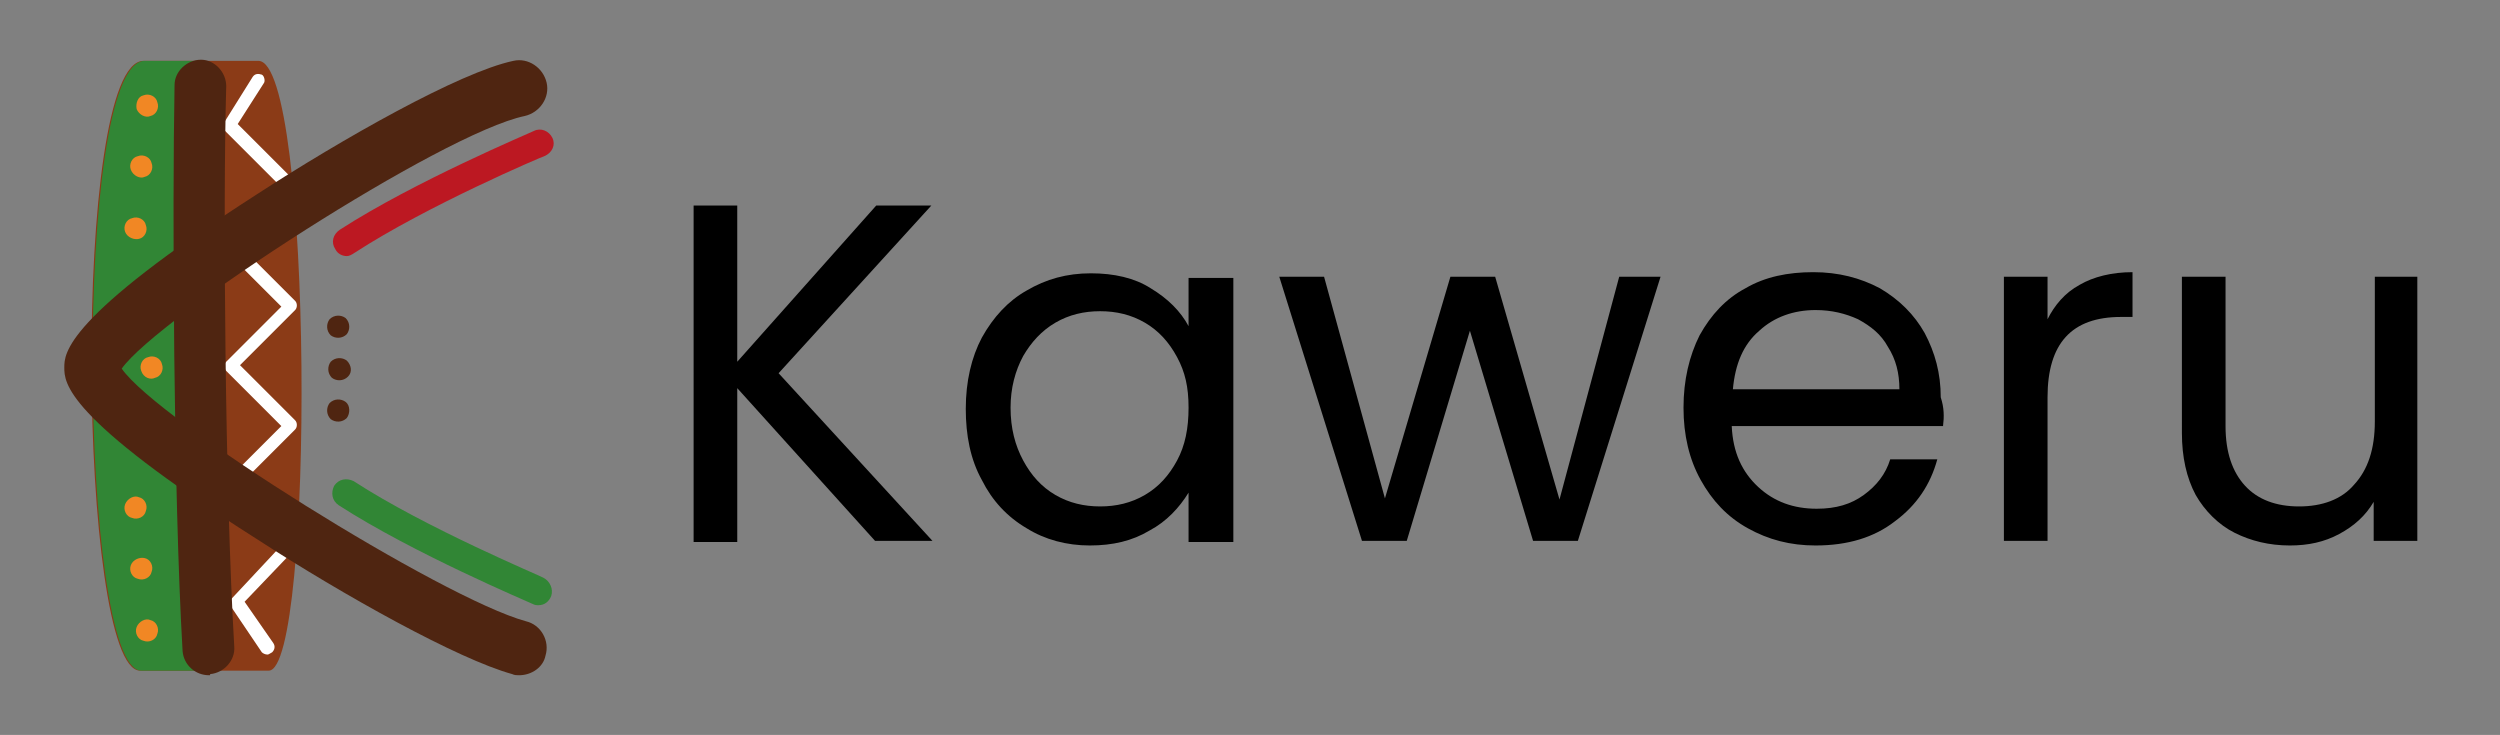<?xml version="1.0" encoding="utf-8"?>
<!-- Generator: Adobe Illustrator 24.0.2, SVG Export Plug-In . SVG Version: 6.00 Build 0)  -->
<svg version="1.1" id="Calque_1" xmlns="http://www.w3.org/2000/svg" xmlns:xlink="http://www.w3.org/1999/xlink" x="0px" y="0px"
	 viewBox="0 0 217.7 64" style="enable-background:new 0 0 217.7 64;" xml:space="preserve">
<rect x="0" y="0" width="217.7" height="64" fill="#808080" stroke="none"/>
<style type="text/css">
	.st0{fill:#8B3B17;}
	.st1{fill:#FFFFFF;}
	.st2{fill:#318635;}
	.st3{fill:#4F2511;}
	.st4{fill:#F18724;}
	.st5{fill:#BC1822;}
</style>
<g>
	<g>
		<path d="M76.2,47.1L64.2,33.8v13.4h-3.8V17.9h3.8v13.6l12.1-13.6h4.8L67.8,32.5l13.4,14.6H76.2z"/>
		<path d="M85.5,29.4c1-1.8,2.3-3.2,3.9-4.1c1.7-1,3.5-1.5,5.6-1.5c2,0,3.8,0.4,5.2,1.3c1.5,0.9,2.6,2,3.3,3.3v-4.2h3.9v23h-3.9
			v-4.3c-0.8,1.3-1.9,2.5-3.4,3.3c-1.5,0.9-3.2,1.3-5.2,1.3c-2,0-3.9-0.5-5.5-1.5c-1.7-1-3-2.4-3.9-4.2c-1-1.8-1.4-3.9-1.4-6.2
			C84.1,33.2,84.6,31.1,85.5,29.4z M102.5,31.1c-0.7-1.3-1.6-2.3-2.8-3c-1.2-0.7-2.5-1-3.9-1c-1.4,0-2.7,0.3-3.9,1
			c-1.2,0.7-2.1,1.7-2.8,2.9c-0.7,1.3-1.1,2.8-1.1,4.5c0,1.8,0.4,3.3,1.1,4.6c0.7,1.3,1.6,2.3,2.8,3c1.2,0.7,2.5,1,3.9,1
			c1.4,0,2.7-0.3,3.9-1c1.2-0.7,2.1-1.7,2.8-3c0.7-1.3,1-2.8,1-4.6S103.2,32.4,102.5,31.1z"/>
		<path d="M144.6,24.1l-7.2,23h-3.9l-5.5-18.3l-5.5,18.3h-3.9l-7.2-23h3.9l5.3,19.3l5.7-19.3h3.9l5.6,19.4l5.2-19.4H144.6z"/>
		<path d="M169.2,37.1h-18.4c0.1,2.3,0.9,4,2.3,5.3c1.4,1.3,3.1,1.9,5.1,1.9c1.7,0,3-0.4,4.1-1.2c1.1-0.8,1.9-1.8,2.3-3.1h4.1
			c-0.6,2.2-1.8,4-3.7,5.4c-1.8,1.4-4.1,2.1-6.9,2.1c-2.2,0-4.1-0.5-5.9-1.5s-3.1-2.4-4.1-4.2c-1-1.8-1.5-3.9-1.5-6.3
			s0.5-4.5,1.4-6.3c1-1.8,2.3-3.2,4-4.1c1.7-1,3.7-1.4,5.9-1.4c2.2,0,4.1,0.5,5.8,1.4c1.7,1,3,2.3,3.9,3.9c0.9,1.7,1.4,3.5,1.4,5.6
			C169.3,35.5,169.3,36.3,169.2,37.1z M164.4,30.2c-0.6-1.1-1.5-1.8-2.6-2.4c-1.1-0.5-2.3-0.8-3.7-0.8c-1.9,0-3.6,0.6-4.9,1.8
			c-1.4,1.2-2.1,2.9-2.3,5.1h14.5C165.4,32.5,165.1,31.3,164.4,30.2z"/>
		<path d="M181.1,24.8c1.2-0.7,2.8-1.1,4.6-1.1v3.9h-1c-4.3,0-6.4,2.3-6.4,7v12.5h-3.8v-23h3.8v3.7
			C178.9,26.6,179.8,25.5,181.1,24.8z"/>
		<path d="M210.5,24.1v23h-3.8v-3.4c-0.7,1.2-1.7,2.1-3,2.8c-1.3,0.7-2.7,1-4.3,1c-1.8,0-3.4-0.4-4.8-1.1c-1.4-0.7-2.6-1.9-3.4-3.3
			c-0.8-1.5-1.2-3.3-1.2-5.4V24.1h3.8v13c0,2.3,0.6,4,1.7,5.2c1.1,1.2,2.7,1.8,4.7,1.8c2,0,3.7-0.6,4.8-1.9c1.2-1.3,1.8-3.1,1.8-5.5
			V24.1H210.5z"/>
	</g>
	<g>
		<g>
			<path class="st0" d="M23.4,58.4c4,0,3.9-53.1-0.9-53.1c0,0-7.1,0-10,0c-6.3,0-5.7,53.1-0.3,53.1H23.4z"/>
		</g>
		<g>
			<path class="st1" d="M23.3,57c-0.2,0-0.4-0.1-0.5-0.2l-2.7-4c-0.1-0.2-0.1-0.5,0.1-0.7l4.3-4.6l-4.8-4.8c-0.2-0.2-0.2-0.6,0-0.8
				l4.8-4.8l-4.8-4.8c-0.2-0.2-0.2-0.6,0-0.8l4.8-4.8l-4.8-4.8c-0.2-0.2-0.2-0.6,0-0.8l4.8-4.8l-4.9-4.9c-0.2-0.2-0.2-0.5-0.1-0.7
				l2.5-4c0.2-0.3,0.5-0.3,0.8-0.2C23,6.6,23.1,7,23,7.2l-2.3,3.6l5,5c0.1,0.1,0.2,0.2,0.2,0.4c0,0.1-0.1,0.3-0.2,0.4l-4.8,4.8
				l4.8,4.8c0.2,0.2,0.2,0.6,0,0.8l-4.8,4.8l4.8,4.8c0.2,0.2,0.2,0.6,0,0.8l-4.8,4.8l4.8,4.8c0.2,0.2,0.2,0.6,0,0.8l-4.4,4.6
				l2.5,3.6c0.2,0.3,0.1,0.6-0.1,0.8C23.5,56.9,23.4,57,23.3,57z"/>
		</g>
		<g>
			<path class="st2" d="M17.4,5.3h-4.8c-6.3,0-5.7,53.1-0.3,53.1h5.1V5.3z"/>
		</g>
		<g>
			<path class="st3" d="M18.2,58.8c-1.2,0-2.2-0.9-2.3-2.1C15.1,43,15,18,15.2,7.4c0-1.2,1.1-2.2,2.3-2.2c1.2,0,2.2,1.1,2.2,2.3
				c-0.3,10.5-0.1,35.3,0.7,48.8c0.1,1.2-0.9,2.3-2.1,2.4C18.3,58.8,18.3,58.8,18.2,58.8z"/>
		</g>
		<g>
			<path class="st3" d="M45.2,58.8c-0.2,0-0.4,0-0.6-0.1c-4.7-1.3-14.6-6.8-22.3-11.8C5.6,36.3,5.6,33.3,5.6,32
				c0-1.2,0-4.3,16.8-15.1C29.8,12.1,40,6.3,44.7,5.3C46,5,47.3,5.9,47.6,7.2c0.3,1.3-0.6,2.6-1.9,2.9c-7.2,1.5-32,17.6-35.1,22
				c3.1,4.5,27.9,20,35.2,22c1.3,0.3,2.1,1.7,1.7,3C47.3,58.1,46.3,58.8,45.2,58.8z"/>
		</g>
		<g>
			<path class="st4" d="M12.3,32.3c-0.2-0.5,0.1-1.1,0.6-1.2c0.5-0.2,1.1,0.1,1.2,0.6c0.2,0.5-0.1,1.1-0.6,1.2
				C13.1,33.1,12.5,32.9,12.3,32.3z"/>
		</g>
		<g>
			<path class="st4" d="M11.9,9.5C11.8,9,12,8.4,12.5,8.3c0.5-0.2,1.1,0.1,1.2,0.6c0.2,0.5-0.1,1.1-0.6,1.2
				C12.7,10.3,12.1,10,11.9,9.5z"/>
		</g>
		<g>
			<path class="st4" d="M11.4,14.8c-0.2-0.5,0.1-1.1,0.6-1.2c0.5-0.2,1.1,0.1,1.2,0.6c0.2,0.5-0.1,1.1-0.6,1.2
				C12.2,15.6,11.6,15.3,11.4,14.8z"/>
		</g>
		<g>
			<path class="st4" d="M10.9,20.2c-0.2-0.5,0.1-1.1,0.6-1.2c0.5-0.2,1.1,0.1,1.2,0.6c0.2,0.5-0.1,1.1-0.6,1.2
				C11.7,20.9,11.1,20.7,10.9,20.2z"/>
		</g>
		<g>
			<path class="st4" d="M11.9,54.6c-0.2,0.5,0.1,1.1,0.6,1.2c0.5,0.2,1.1-0.1,1.2-0.6c0.2-0.5-0.1-1.1-0.6-1.2
				C12.7,53.8,12.1,54.1,11.9,54.6z"/>
		</g>
		<g>
			<path class="st4" d="M11.4,49.2c-0.2,0.5,0.1,1.1,0.6,1.2c0.5,0.2,1.1-0.1,1.2-0.6c0.2-0.5-0.1-1.1-0.6-1.2
				C12.2,48.5,11.6,48.7,11.4,49.2z"/>
		</g>
		<g>
			<path class="st4" d="M10.9,43.9c-0.2,0.5,0.1,1.1,0.6,1.2c0.5,0.2,1.1-0.1,1.2-0.6c0.2-0.5-0.1-1.1-0.6-1.2
				C11.7,43.1,11.1,43.4,10.9,43.9z"/>
		</g>
		<g>
			<path class="st5" d="M30.2,22.3c-0.4,0-0.8-0.2-1-0.6c-0.4-0.6-0.2-1.3,0.4-1.7c6.5-4.2,16.5-8.4,16.9-8.6c0.6-0.3,1.3,0,1.6,0.6
				c0.3,0.6,0,1.3-0.7,1.6c-0.1,0-10.2,4.3-16.5,8.4C30.6,22.2,30.4,22.3,30.2,22.3z"/>
		</g>
		<g>
			<path class="st2" d="M46.9,52.7c-0.2,0-0.3,0-0.5-0.1C46,52.4,36,48.2,29.5,44c-0.6-0.4-0.7-1.1-0.4-1.7c0.4-0.6,1.1-0.7,1.7-0.4
				c6.3,4.1,16.4,8.3,16.5,8.4c0.6,0.3,0.9,1,0.7,1.6C47.8,52.4,47.4,52.7,46.9,52.7z"/>
		</g>
		<g>
			<g>
				<path class="st3" d="M30.2,36.4c-0.4,0.4-1,0.4-1.4,0.1c-0.4-0.4-0.4-1-0.1-1.4c0.4-0.4,1-0.4,1.4-0.1S30.5,36,30.2,36.4z"/>
			</g>
			<g>
				<path class="st3" d="M30.3,32.8c-0.4,0.4-1,0.4-1.4,0.1c-0.4-0.4-0.4-1-0.1-1.4c0.4-0.4,1-0.4,1.4-0.1
					C30.6,31.8,30.7,32.4,30.3,32.8z"/>
			</g>
			<g>
				<path class="st3" d="M30.2,29.1c-0.4,0.4-1,0.4-1.4,0.1c-0.4-0.4-0.4-1-0.1-1.4c0.4-0.4,1-0.4,1.4-0.1
					C30.5,28.1,30.5,28.7,30.2,29.1z"/>
			</g>
		</g>
	</g>
</g>
</svg>
